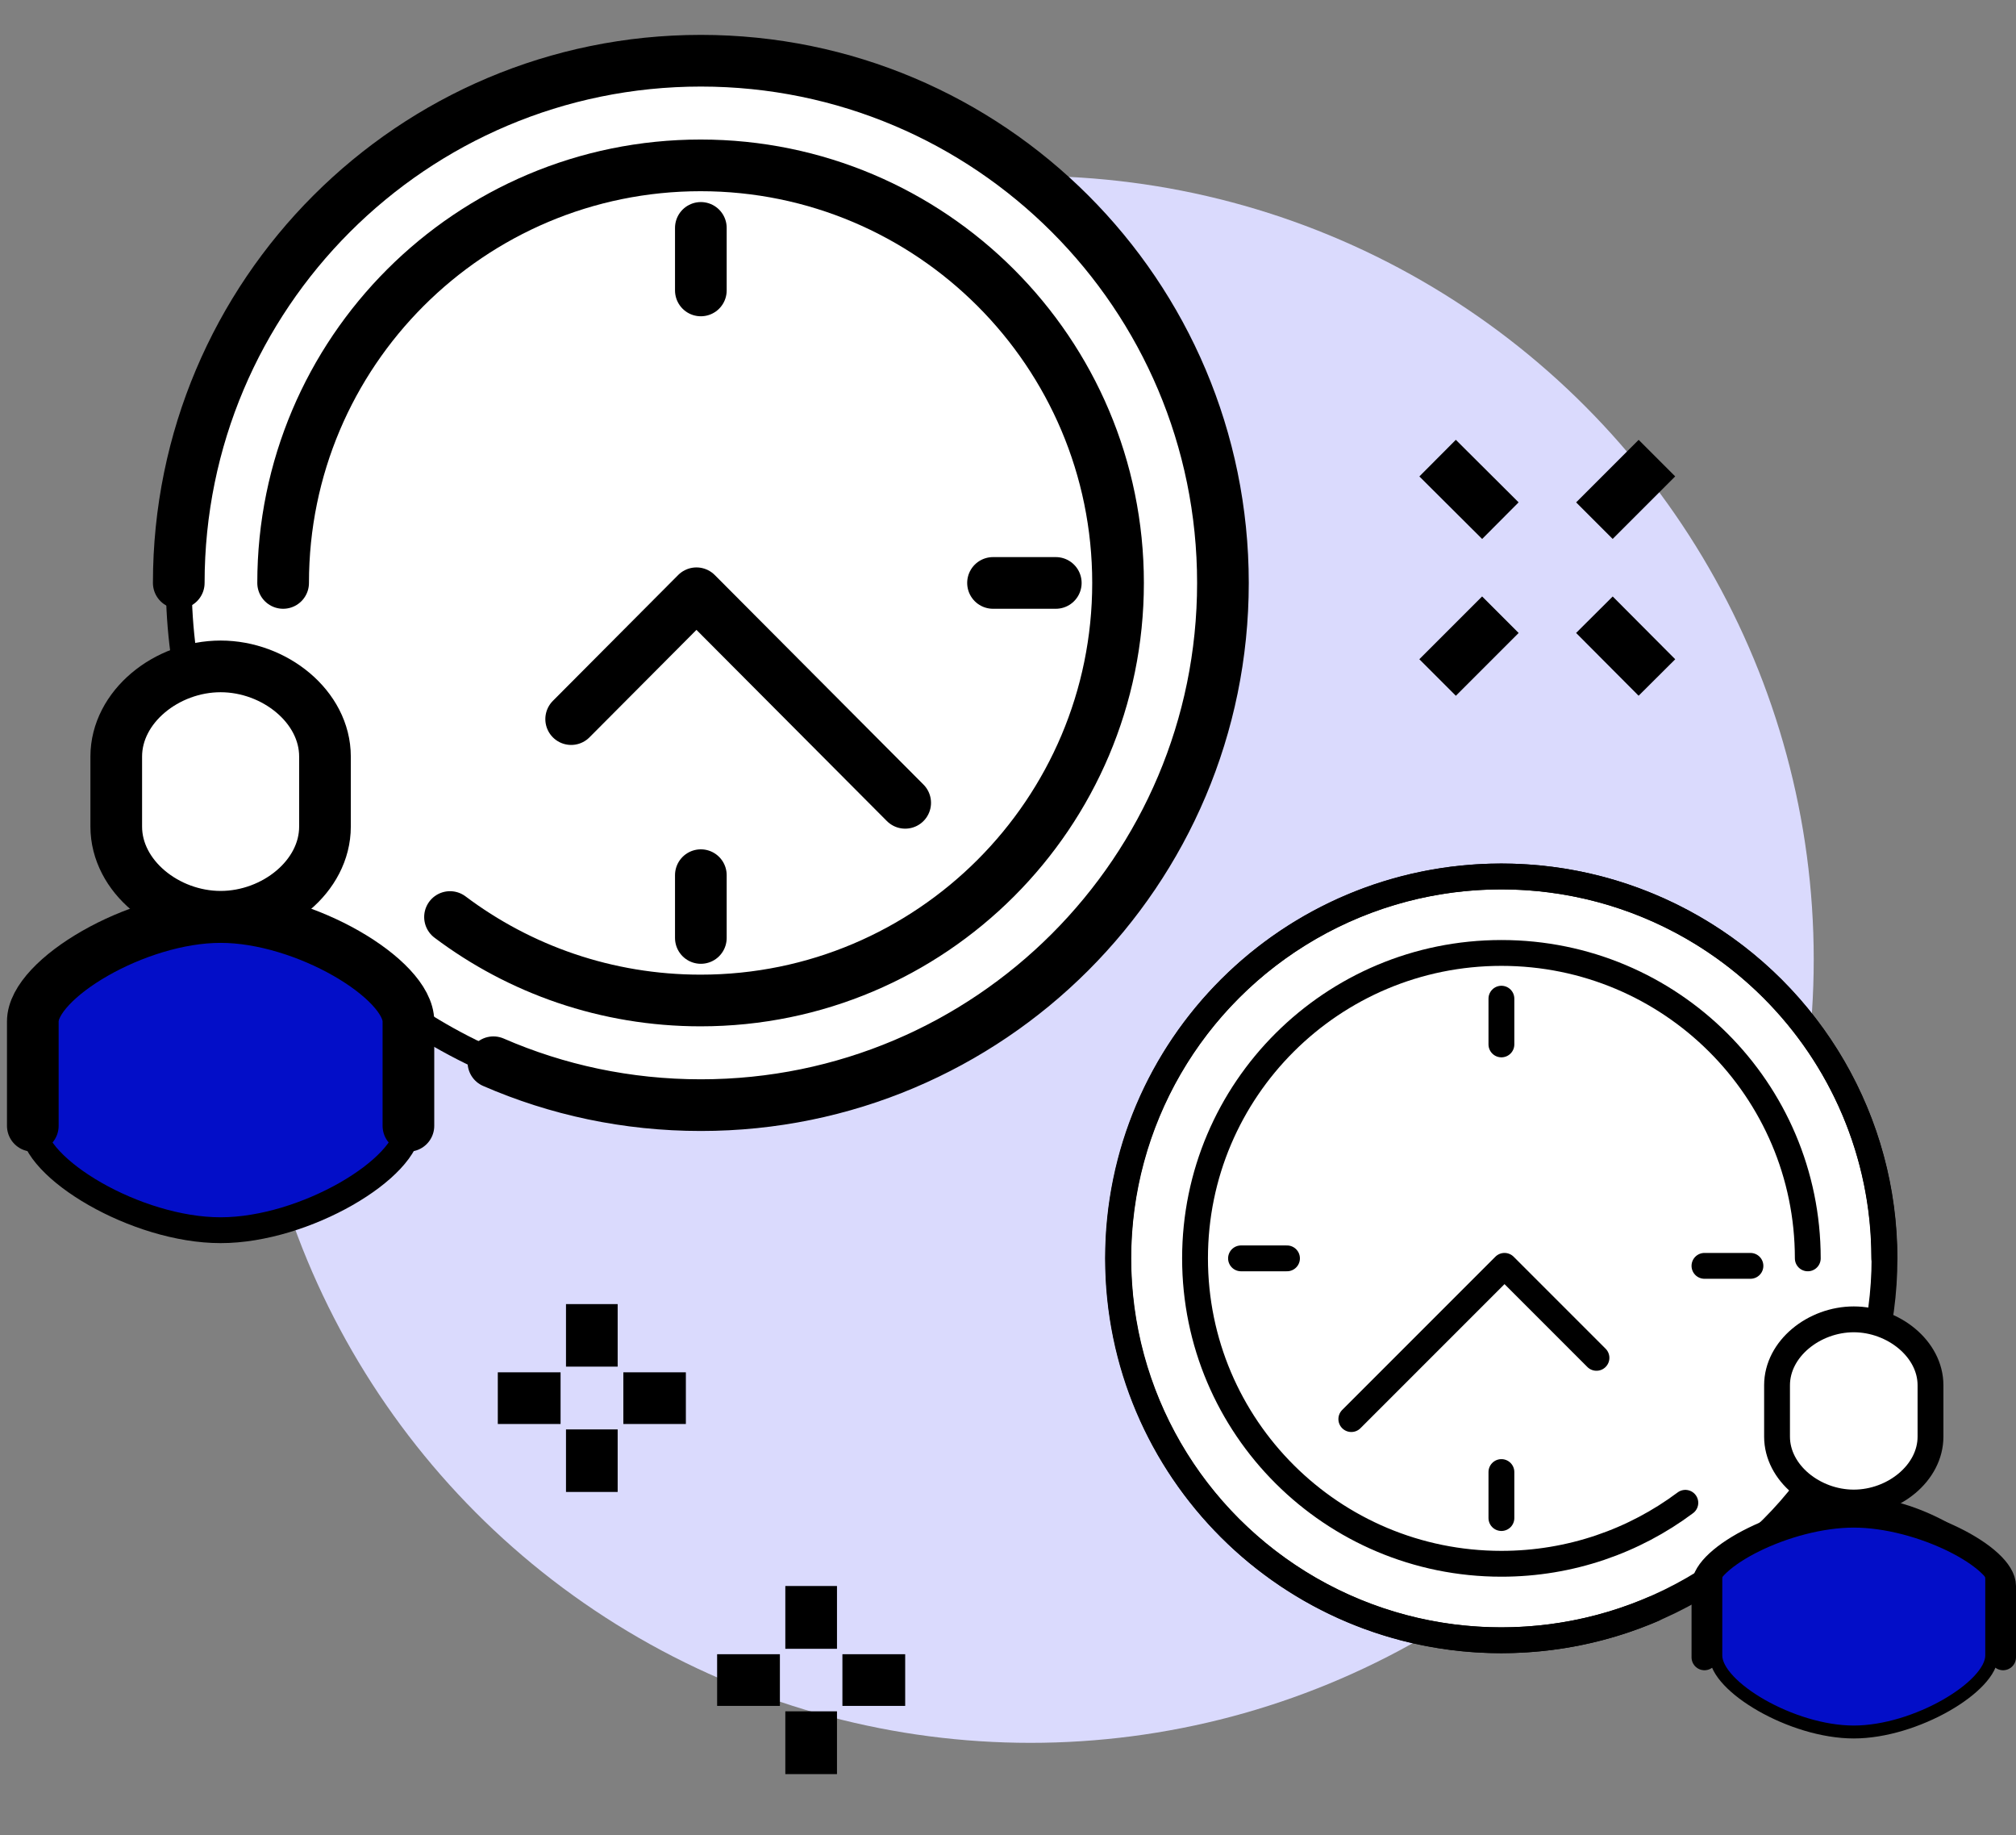 <svg xmlns="http://www.w3.org/2000/svg" id="Layer_48" data-name="Layer 48" viewBox="0 0 78.04 71.02"><rect x="0" y="0" width="78.04" height="71.02" fill="#808080" stroke="none"/><defs><style>      .cls-1, .cls-2, .cls-3, .cls-4, .cls-5, .cls-6, .cls-7, .cls-8, .cls-9, .cls-10 {        stroke: #000;      }      .cls-1, .cls-3, .cls-5, .cls-9 {        stroke-linecap: round;      }      .cls-1, .cls-3, .cls-5, .cls-9, .cls-10 {        fill: none;      }      .cls-1, .cls-5 {        stroke-linejoin: round;      }      .cls-2, .cls-3, .cls-4, .cls-6, .cls-7, .cls-8, .cls-9, .cls-10 {        stroke-miterlimit: 10;      }      .cls-2, .cls-5, .cls-9, .cls-10 {        stroke-width: 2px;      }      .cls-2, .cls-8 {        fill: #fff;      }      .cls-4 {        stroke-width: .5px;      }      .cls-4, .cls-6 {        fill: #030ec8;      }      .cls-7 {        fill: #030edc;      }      .cls-11 {        fill: #dadafd;        stroke-width: 0px;      }    </style></defs><circle class="cls-11" cx="39.89" cy="37.13" r="30.32"></circle><path class="cls-7" d="m25.34,25c-4.36,0-9.7,3.07-9.7,4.85v2.43c0,1.78,5.34,4.85,9.7,4.85s9.7-3.07,9.7-4.85v-2.43c0-1.78-5.34-4.85-9.7-4.85Z"></path><path class="cls-2" d="m25.34,24.99c2.71,0,4.85-2.32,4.85-5.19v-1.73c0-2.87-2.14-5.19-4.85-5.19s-4.85,2.32-4.85,5.19v1.73c0,2.87,2.14,5.19,4.85,5.19Z"></path><path class="cls-5" d="m35.04,32.28v-2.43c0-1.78-5.34-4.85-9.7-4.85s-9.7,3.07-9.7,4.85v2.43"></path><g><line class="cls-10" x1="58.08" y1="23.79" x2="55.65" y2="26.22"></line><line class="cls-10" x1="64.14" y1="17.73" x2="61.72" y2="20.15"></line><line class="cls-10" x1="61.72" y1="23.79" x2="64.14" y2="26.22"></line><line class="cls-10" x1="55.65" y1="17.73" x2="58.08" y2="20.15"></line></g><g><line class="cls-10" x1="22.91" y1="50.47" x2="22.91" y2="52.89"></line><line class="cls-10" x1="22.91" y1="55.32" x2="22.91" y2="57.74"></line><line class="cls-10" x1="21.7" y1="54.11" x2="19.27" y2="54.11"></line><line class="cls-10" x1="26.55" y1="54.11" x2="24.13" y2="54.11"></line></g><g><line class="cls-10" x1="31.4" y1="61.38" x2="31.4" y2="63.81"></line><line class="cls-10" x1="31.4" y1="66.23" x2="31.4" y2="68.66"></line><line class="cls-10" x1="30.19" y1="65.02" x2="27.76" y2="65.02"></line><line class="cls-10" x1="35.04" y1="65.02" x2="32.61" y2="65.02"></line></g><circle class="cls-8" cx="27.13" cy="22.56" r="20.21"></circle><path class="cls-6" d="m8.54,35.49c-3.27,0-7.27,2.4-7.27,4.04v4.04c0,1.64,4,4.04,7.27,4.04,3.27,0,7.27-2.4,7.27-4.04v-4.04c0-1.64-4-4.04-7.27-4.04Z"></path><polyline class="cls-5" points="35.04 31.07 26.96 22.96 22.11 27.83"></polyline><line class="cls-5" x1="27.13" y1="8.82" x2="27.13" y2="11.24"></line><line class="cls-5" x1="40.87" y1="22.56" x2="38.44" y2="22.56"></line><line class="cls-5" x1="27.13" y1="36.3" x2="27.13" y2="33.87"></line><path class="cls-9" d="m15.81,43.57v-4.04c0-1.64-4-4.04-7.27-4.04-3.27,0-7.27,2.4-7.27,4.04v4.04"></path><path class="cls-2" d="m8.54,25.79c-2.09,0-4.04,1.56-4.04,3.49v2.71c0,1.93,1.95,3.49,4.04,3.49s4.04-1.56,4.04-3.49v-2.71c0-1.93-1.95-3.49-4.04-3.49Z"></path><path class="cls-5" d="m6.92,22.56C6.92,11.4,15.97,2.35,27.13,2.35s20.21,9.05,20.21,20.21-9.05,20.21-20.21,20.21c-2.86,0-5.57-.59-8.03-1.66"></path><path class="cls-5" d="m10.96,22.56c0-8.93,7.24-16.16,16.16-16.16s16.16,7.24,16.16,16.16-7.24,16.16-16.16,16.16c-3.64,0-7-1.2-9.7-3.23"></path><ellipse class="cls-8" cx="58.12" cy="48.7" rx="14.83" ry="14.78"></ellipse><path class="cls-4" d="m71.76,58.15c2.4,0,5.34,1.76,5.34,2.96v2.96c0,1.2-2.94,2.96-5.34,2.96-2.4,0-5.34-1.76-5.34-2.96v-2.96c0-1.2,2.94-2.96,5.34-2.96Z"></path><polyline class="cls-1" points="52.31 54.92 58.24 48.99 61.8 52.55"></polyline><line class="cls-1" x1="58.12" y1="38.65" x2="58.12" y2="40.42"></line><line class="cls-1" x1="48.04" y1="48.7" x2="49.82" y2="48.7"></line><line class="cls-1" x1="58.12" y1="58.75" x2="58.12" y2="56.97"></line><path class="cls-8" d="m71.76,51.06c1.53,0,2.97,1.14,2.97,2.55v1.99c0,1.41-1.43,2.55-2.97,2.55s-2.97-1.14-2.97-2.55v-1.99c0-1.41,1.43-2.55,2.97-2.55Z"></path><path class="cls-1" d="m72.94,48.7c0-8.16-6.64-14.78-14.83-14.78s-14.83,6.62-14.83,14.78,6.64,14.78,14.83,14.78c2.09,0,4.09-.43,5.9-1.21"></path><path class="cls-1" d="m69.98,48.7c0-6.53-5.31-11.82-11.86-11.82s-11.86,5.29-11.86,11.82,5.31,11.82,11.86,11.82c2.67,0,5.14-.88,7.12-2.36"></path><path class="cls-3" d="m77.54,64.14v-2.76c0-1.12-3.18-2.76-5.78-2.76-2.6,0-5.78,1.64-5.78,2.76v2.76"></path><line class="cls-1" x1="65.98" y1="48.99" x2="67.76" y2="48.99"></line></svg>